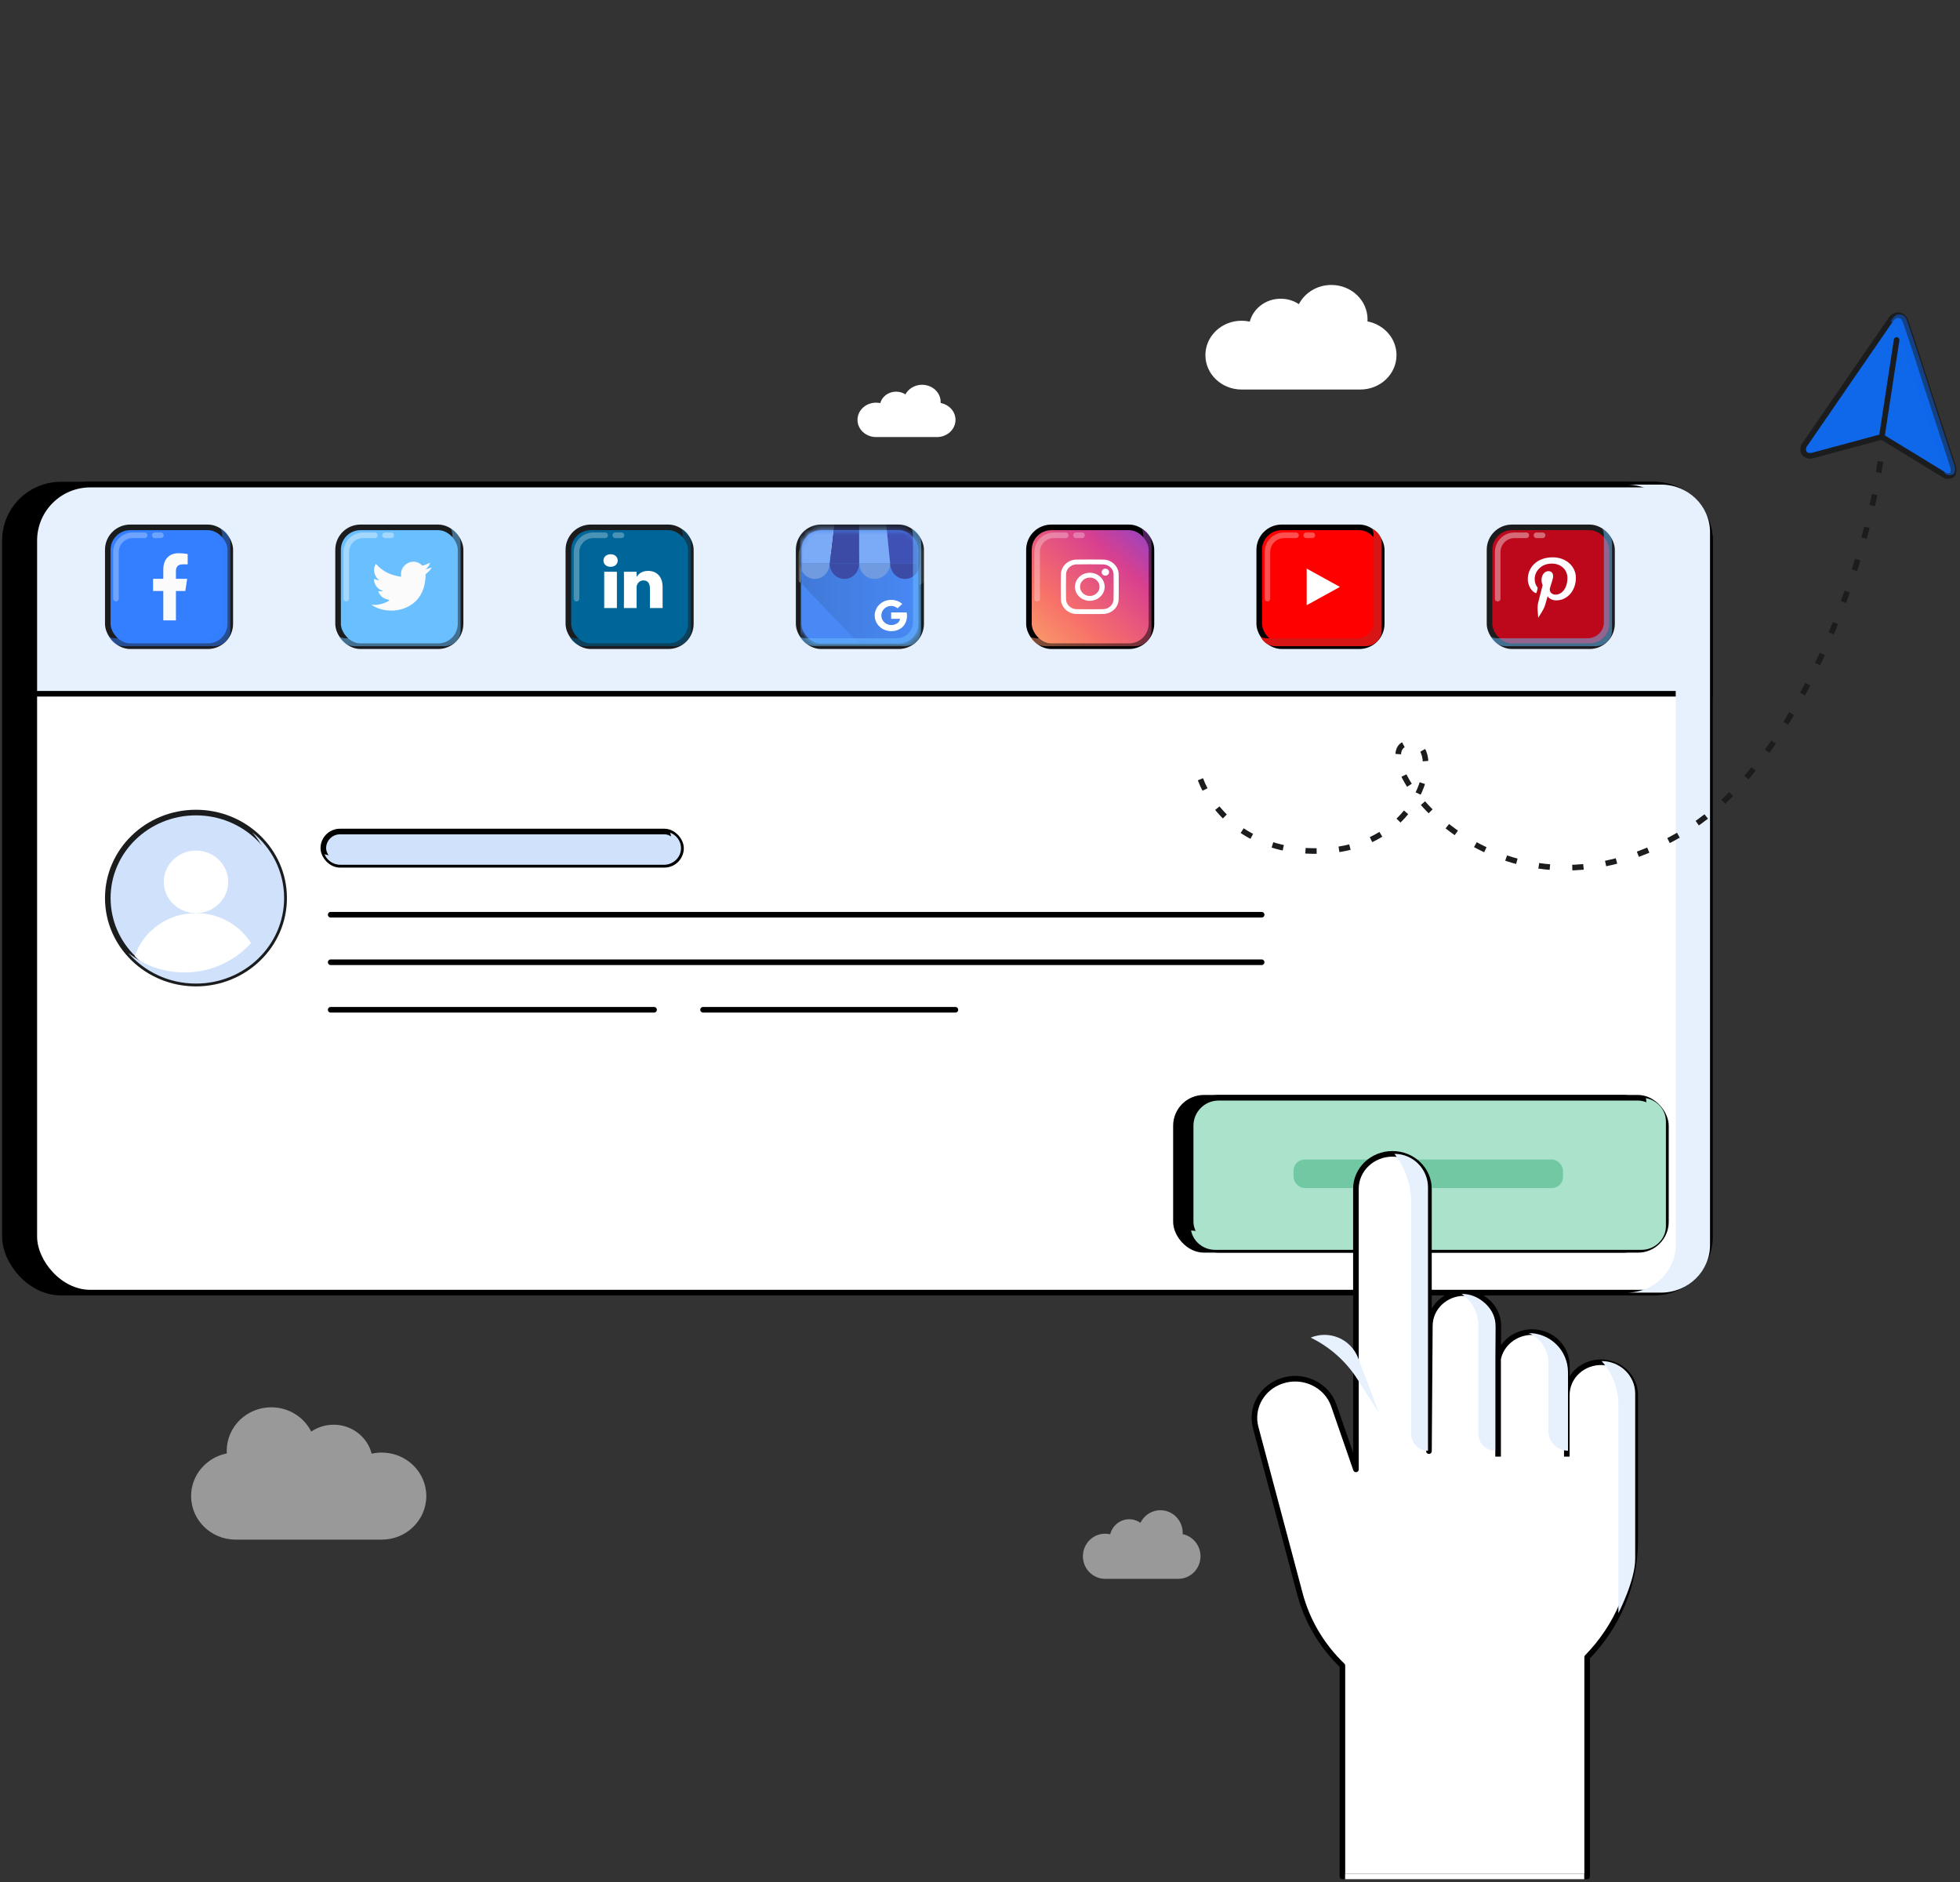 <?xml version="1.0" encoding="UTF-8"?>
<svg xmlns="http://www.w3.org/2000/svg" width="350" height="336" viewBox="0 0 350 336" fill="none">
  <rect x="0" y="0" width="350" height="336" fill="#333333" stroke="none"/>
  <rect x="0.875" y="86.516" width="299.235" height="144.26" rx="10" fill="black" stroke="black"></rect>
  <rect x="6.125" y="86.516" width="299.235" height="144.26" rx="10" fill="white" stroke="black"></rect>
  <path d="M6.125 96.516C6.125 90.993 10.602 86.516 16.125 86.516H295.36C300.883 86.516 305.36 90.993 305.36 96.516V123.854H6.125V96.516Z" fill="#E7F0FD" stroke="black"></path>
  <g style="mix-blend-mode:multiply">
    <path d="M290.485 230.776H296.61C301.443 230.776 305.36 226.977 305.36 222.29V95.002C305.36 90.315 301.443 86.516 296.61 86.516H290.485C295.318 86.516 299.235 90.315 299.235 95.002V222.29C299.235 226.977 295.318 230.776 290.485 230.776Z" fill="#E7F0FD"></path>
  </g>
  <path d="M214.364 139.128C216.26 144.22 222.785 152.874 237.113 151.857C255.05 150.584 258.112 131.067 251.112 132.764C243.556 134.596 266.647 168.36 300.11 148.887C325.046 134.376 336.129 88.213 335.983 79.303" stroke="#1B1C1E" stroke-dasharray="2 4"></path>
  <path d="M66.029 142.761L66.098 142.955C66.089 142.932 66.061 142.865 66.029 142.761Z" fill="#69C9D0"></path>
  <g style="mix-blend-mode:multiply">
    <path d="M20.124 96.778C18.191 96.778 16.624 98.345 16.624 100.278V114.492C16.624 116.425 18.191 117.992 20.124 117.992H34.998C36.931 117.992 38.498 116.425 38.498 114.492V100.278C38.498 98.345 36.931 96.778 34.998 96.778H20.124Z" fill="#E7F0FD"></path>
    <path d="M57.746 100.278C57.746 98.345 59.313 96.778 61.246 96.778H76.12C78.053 96.778 79.62 98.345 79.62 100.278V114.492C79.62 116.425 78.053 117.992 76.12 117.992H61.246C59.313 117.992 57.746 116.425 57.746 114.492V100.278Z" fill="#E7F0FD"></path>
    <path d="M263.362 100.278C263.362 98.345 264.929 96.778 266.862 96.778H281.736C283.669 96.778 285.236 98.345 285.236 100.278V114.492C285.236 116.425 283.669 117.992 281.736 117.992H266.862C264.929 117.992 263.362 116.425 263.362 114.492V100.278Z" fill="#E7F0FD"></path>
    <path d="M98.87 100.278C98.87 98.345 100.437 96.778 102.37 96.778H117.243C119.176 96.778 120.743 98.345 120.743 100.278V114.492C120.743 116.425 119.176 117.992 117.243 117.992H102.37C100.437 117.992 98.87 116.425 98.87 114.492V100.278Z" fill="#E7F0FD"></path>
    <path d="M143.492 96.778C141.559 96.778 139.992 98.345 139.992 100.278V114.492C139.992 116.425 141.559 117.992 143.492 117.992H158.366C160.299 117.992 161.866 116.425 161.866 114.492V100.278C161.866 98.345 160.299 96.778 158.366 96.778H143.492Z" fill="#E7F0FD"></path>
    <path d="M181.116 100.278C181.116 98.345 182.683 96.778 184.616 96.778H199.49C201.423 96.778 202.99 98.345 202.99 100.278V114.492C202.99 116.425 201.423 117.992 199.49 117.992H184.616C182.683 117.992 181.116 116.425 181.116 114.492V100.278Z" fill="#E7F0FD"></path>
    <path d="M225.739 96.778C223.806 96.778 222.239 98.345 222.239 100.278V114.492C222.239 116.425 223.806 117.992 225.739 117.992H240.612C242.545 117.992 244.112 116.425 244.112 114.492V100.278C244.112 98.345 242.545 96.778 240.612 96.778H225.739Z" fill="#E7F0FD"></path>
  </g>
  <rect x="60.372" y="94.153" width="21.874" height="21.215" rx="4" fill="#6AC0FF" stroke="#1B1C1E"></rect>
  <path d="M76.991 101.335C76.647 101.482 76.285 101.585 75.914 101.64C76.088 101.61 76.343 101.301 76.445 101.175C76.599 100.985 76.717 100.769 76.792 100.537C76.792 100.52 76.81 100.496 76.792 100.483C76.784 100.478 76.774 100.476 76.764 100.476C76.754 100.476 76.744 100.478 76.736 100.483C76.334 100.7 75.905 100.866 75.461 100.976C75.445 100.98 75.429 100.98 75.413 100.977C75.398 100.973 75.383 100.965 75.372 100.953C75.338 100.912 75.3 100.874 75.261 100.838C75.081 100.677 74.876 100.544 74.654 100.446C74.355 100.324 74.031 100.271 73.708 100.291C73.394 100.311 73.087 100.395 72.807 100.537C72.531 100.688 72.289 100.892 72.094 101.138C71.889 101.391 71.74 101.685 71.659 101.999C71.591 102.299 71.583 102.608 71.634 102.91C71.634 102.962 71.634 102.969 71.589 102.962C69.827 102.703 68.382 102.08 67.204 100.744C67.152 100.685 67.125 100.685 67.083 100.744C66.567 101.521 66.813 102.752 67.454 103.361C67.54 103.442 67.629 103.521 67.723 103.594C67.428 103.574 67.141 103.494 66.878 103.361C66.829 103.329 66.801 103.346 66.799 103.405C66.792 103.487 66.791 103.569 66.798 103.651C66.849 104.043 67.003 104.415 67.245 104.729C67.487 105.042 67.809 105.285 68.177 105.434C68.267 105.472 68.361 105.501 68.457 105.52C68.184 105.573 67.904 105.581 67.628 105.544C67.569 105.532 67.547 105.564 67.569 105.62C67.929 106.606 68.718 106.906 69.296 107.073C69.374 107.085 69.454 107.085 69.543 107.105L69.528 107.12C69.356 107.43 68.666 107.639 68.349 107.747C67.771 107.954 67.154 108.033 66.543 107.979C66.447 107.964 66.425 107.966 66.4 107.979C66.375 107.991 66.4 108.018 66.427 108.043C66.55 108.124 66.674 108.196 66.802 108.264C67.184 108.472 67.588 108.637 68.007 108.756C70.177 109.352 72.621 108.914 74.255 107.301C75.539 106.036 75.994 104.29 75.999 102.542C75.999 102.476 76.081 102.437 76.128 102.402C76.453 102.151 76.739 101.854 76.978 101.521C77.019 101.471 77.041 101.408 77.038 101.344C77.038 101.307 77.038 101.314 76.991 101.334L76.991 101.335Z" fill="#FBFBFB"></path>
  <g style="mix-blend-mode:overlay">
    <path d="M69.852 95.567H68.758M61.831 106.882V98.567C61.831 96.91 63.174 95.567 64.831 95.567H66.935" stroke="#FBFBFB" stroke-opacity="0.4" stroke-linecap="round" stroke-linejoin="round"></path>
  </g>
  <g style="mix-blend-mode:multiply">
    <path d="M60.629 113.704C61.087 114.685 62.105 115.368 63.288 115.368H79.329C80.939 115.368 82.245 114.101 82.245 112.539V96.982C82.245 95.835 81.541 94.847 80.529 94.403C80.695 94.758 80.787 95.152 80.787 95.567V111.125C80.787 112.687 79.481 113.953 77.87 113.953H61.829C61.401 113.953 60.995 113.864 60.629 113.704Z" fill="#6AC0FF" fill-opacity="0.5"></path>
  </g>
  <rect x="265.987" y="94.153" width="21.874" height="21.215" rx="4" fill="#BD081C" stroke="#1B1C1E"></rect>
  <path d="M275.098 109.63C275.082 109.616 274.683 110.287 274.683 110.287C274.683 110.287 274.613 109.497 274.624 109.501C274.568 108.994 274.52 108.214 274.659 107.661C274.784 107.161 275.468 104.476 275.468 104.476C275.468 104.476 275.269 104.092 275.273 103.525C275.279 102.634 275.825 101.968 276.5 101.968C277.074 101.968 277.348 102.379 277.345 102.871C277.343 103.222 277.19 103.684 277.029 104.17C276.938 104.445 276.844 104.729 276.774 105.004C276.612 105.642 277.102 106.162 277.762 106.162C278.957 106.162 279.884 104.962 279.895 103.228C279.905 101.694 278.755 100.621 277.103 100.621C275.19 100.621 274.058 101.989 274.049 103.402C274.045 103.953 274.264 104.543 274.54 104.864C274.594 104.928 274.602 104.983 274.585 105.048C274.556 105.162 274.506 105.35 274.464 105.509L274.464 105.509C274.432 105.631 274.404 105.736 274.394 105.775C274.364 105.892 274.296 105.917 274.168 105.86C273.331 105.488 272.814 104.318 272.82 103.378C272.833 101.357 274.386 99.501 277.288 99.501C279.62 99.501 281.423 101.084 281.409 103.201C281.395 105.41 279.922 107.187 277.894 107.187C277.213 107.187 276.574 106.85 276.358 106.451C276.358 106.451 276.013 107.675 275.929 107.974C275.776 108.521 275.374 109.203 275.098 109.63Z" fill="white"></path>
  <g style="mix-blend-mode:overlay">
    <path d="M275.466 95.567H274.372M267.445 106.882V98.567C267.445 96.91 268.788 95.567 270.445 95.567H272.549" stroke="#FBFBFB" stroke-opacity="0.4" stroke-linecap="round" stroke-linejoin="round"></path>
  </g>
  <g style="mix-blend-mode:multiply">
    <path d="M266.244 113.704C266.702 114.685 267.72 115.368 268.903 115.368H284.944C286.555 115.368 287.86 114.101 287.86 112.539V96.982C287.86 95.835 287.156 94.847 286.144 94.403C286.31 94.758 286.402 95.152 286.402 95.567V111.125C286.402 112.687 285.096 113.953 283.486 113.953H267.445C267.017 113.953 266.61 113.864 266.244 113.704Z" fill="#6AC0FF" fill-opacity="0.5"></path>
  </g>
  <rect x="19.249" y="94.153" width="21.874" height="21.215" rx="4" fill="#337FFF" stroke="#1B1C1E"></rect>
  <path d="M33.094 105.51L33.419 103.341H31.415V101.931C31.415 101.338 31.695 100.758 32.59 100.758H33.514V98.911C32.976 98.821 32.432 98.772 31.887 98.765C30.238 98.765 29.16 99.806 29.16 101.687V103.341H27.332V105.51H29.16V110.756H31.415V105.51H33.095L33.094 105.51Z" fill="#FBFBFB"></path>
  <g style="mix-blend-mode:overlay">
    <path d="M28.729 95.567H27.635M20.708 106.882V98.567C20.708 96.91 22.051 95.567 23.708 95.567H25.812" stroke="#FBFBFB" stroke-opacity="0.3" stroke-linecap="round" stroke-linejoin="round"></path>
  </g>
  <g style="mix-blend-mode:multiply">
    <path d="M19.506 113.704C19.963 114.685 20.982 115.368 22.165 115.368H38.206C39.816 115.368 41.122 114.101 41.122 112.539V96.982C41.122 95.835 40.418 94.847 39.406 94.403C39.572 94.758 39.664 95.152 39.664 95.567V111.125C39.664 112.687 38.358 113.953 36.747 113.953H20.706C20.278 113.953 19.872 113.864 19.506 113.704Z" fill="#337FFF" fill-opacity="0.5"></path>
  </g>
  <rect x="101.494" y="94.153" width="21.873" height="21.215" rx="4" fill="#006699" stroke="#1B1C1E"></rect>
  <path d="M110.16 108.555V102.076H107.897V108.555H110.16ZM109.029 101.192C109.818 101.192 110.31 100.695 110.31 100.074C110.294 99.438 109.818 98.954 109.044 98.954C108.269 98.954 107.764 99.438 107.764 100.074C107.764 100.711 108.255 101.192 109.015 101.192H109.029ZM111.414 108.555H113.677V104.938C113.677 104.744 113.692 104.55 113.752 104.413C113.915 104.025 114.288 103.625 114.913 103.625C115.732 103.625 116.059 104.218 116.059 105.09V108.555H118.323V104.84C118.323 102.851 117.207 101.924 115.717 101.924C114.496 101.924 113.96 102.573 113.661 103.016H113.676V102.076H111.412C111.443 102.685 111.412 108.555 111.412 108.555H111.414Z" fill="white"></path>
  <g style="mix-blend-mode:overlay">
    <path d="M110.974 95.567H109.88M102.953 106.882V98.567C102.953 96.91 104.296 95.567 105.953 95.567H108.057" stroke="#FBFBFB" stroke-opacity="0.3" stroke-linecap="round" stroke-linejoin="round"></path>
  </g>
  <g style="mix-blend-mode:multiply">
    <path d="M101.752 113.704C102.21 114.685 103.228 115.368 104.411 115.368H120.451C122.062 115.368 123.368 114.101 123.368 112.539V96.982C123.368 95.835 122.664 94.847 121.652 94.403C121.817 94.758 121.909 95.152 121.909 95.567V111.125C121.909 112.687 120.604 113.954 118.993 113.954H102.952C102.524 113.954 102.118 113.864 101.752 113.704Z" fill="#006699" fill-opacity="0.5"></path>
  </g>
  <rect x="142.617" y="94.153" width="21.874" height="21.215" rx="4" fill="#4989F5" stroke="#1B1C1E"></rect>
  <mask id="mask0_6037_4808" style="mask-type:alpha" maskUnits="userSpaceOnUse" x="142" y="94" width="23" height="22">
    <rect x="142.982" y="94.507" width="21.145" height="20.508" rx="3.5" fill="#006699"></rect>
  </mask>
  <g mask="url(#mask0_6037_4808)">
    <path fill-rule="evenodd" clip-rule="evenodd" d="M143.587 95.168L143.594 95.141C143.787 94.251 144.566 93.617 145.467 93.616H148.753L148.161 98.855H148.163L148.754 93.616H153.905V93.616H159.061L159.653 98.855H159.656L159.065 93.616H162.351C163.252 93.617 164.031 94.251 164.224 95.141L164.231 95.169L166.036 101.655H166.048C166.048 102.909 165.3 103.987 164.23 104.459V114.162C164.23 114.631 163.853 115.012 163.389 115.012H163.217C163.193 115.014 163.169 115.014 163.145 115.014H153.464L153.462 115.012H143.844C143.379 115.012 143.003 114.631 143.003 114.162V104.111C142.262 103.554 141.781 102.664 141.779 101.66V101.655H141.781L143.587 95.168Z" fill="white"></path>
    <path d="M163.388 98.973H143.843C143.378 98.973 143.002 99.353 143.002 99.822V114.162C143.002 114.631 143.378 115.012 143.843 115.012H163.388C163.852 115.012 164.229 114.631 164.229 114.162V99.822C164.229 99.353 163.852 98.973 163.388 98.973Z" fill="#4989F5"></path>
    <path d="M163.144 98.855H144.066C143.475 98.855 143.016 103.476 143.016 104.074L153.463 115.014H163.144C163.737 115.012 164.217 114.527 164.219 113.928V99.94C164.217 99.341 163.737 98.856 163.144 98.855V98.855Z" fill="url(#paint0_linear_6037_4808)"></path>
    <path d="M148.146 100.565H153.432V93.574H148.937L148.146 100.565Z" fill="#3C4BA6"></path>
    <path d="M159.049 100.565H153.43V93.574H158.246L159.049 100.565ZM162.554 94.899L162.561 94.923C162.559 94.914 162.556 94.907 162.554 94.899Z" fill="#7BABF7"></path>
    <path d="M164.25 94.923L164.244 94.899C164.074 94.126 163.532 93.575 162.737 93.574H158.236L158.957 100.565H164.244L164.25 94.923Z" fill="#3F51B5"></path>
    <path d="M142.858 94.923L142.865 94.899C143.035 94.126 143.722 93.575 144.516 93.574L148.946 93.574L148.145 100.565H142.865L142.858 94.923Z" fill="#7BABF7"></path>
    <path fill-rule="evenodd" clip-rule="evenodd" d="M148.145 100.565C148.145 102.109 146.961 103.361 145.502 103.361C144.042 103.361 142.858 102.109 142.858 100.565H148.145Z" fill="#709BE0"></path>
    <path fill-rule="evenodd" clip-rule="evenodd" d="M153.432 100.565C153.432 102.109 152.249 103.361 150.789 103.361C149.329 103.361 148.146 102.109 148.146 100.565H153.432Z" fill="#3C4BA6"></path>
    <path fill-rule="evenodd" clip-rule="evenodd" d="M158.956 100.565C158.956 102.109 157.719 103.361 156.193 103.361C154.667 103.361 153.43 102.109 153.43 100.565H158.956Z" fill="#709BE0"></path>
    <path fill-rule="evenodd" clip-rule="evenodd" d="M164.243 100.565C164.243 102.109 163.06 103.361 161.6 103.361C160.14 103.361 158.957 102.109 158.957 100.565H164.243Z" fill="#3C4BA6"></path>
    <path d="M161.951 109.693C161.942 109.578 161.928 109.473 161.906 109.339H159.139C159.139 109.707 159.139 110.109 159.137 110.477H160.74C160.706 110.649 160.637 110.812 160.536 110.958C160.436 111.104 160.305 111.23 160.153 111.328C160.153 111.328 160.153 111.322 160.152 111.321C159.956 111.444 159.735 111.526 159.503 111.562C159.271 111.603 159.033 111.602 158.801 111.559C158.566 111.513 158.343 111.421 158.146 111.29C157.856 111.094 157.632 110.822 157.502 110.507C157.492 110.483 157.483 110.458 157.474 110.433V110.43L157.476 110.429C157.35 110.077 157.35 109.695 157.475 109.343C157.564 109.096 157.709 108.87 157.901 108.684C158.352 108.241 159.024 108.075 159.644 108.252C159.882 108.322 160.1 108.443 160.279 108.607L160.82 108.093C160.915 108.001 161.014 107.913 161.106 107.818C160.832 107.575 160.51 107.385 160.158 107.26C159.519 107.04 158.82 107.034 158.177 107.243C158.154 107.251 158.132 107.258 158.11 107.266C157.416 107.514 156.845 108.001 156.51 108.629C156.391 108.852 156.305 109.089 156.254 109.333C155.947 110.781 156.876 112.206 158.376 112.589C158.867 112.714 159.388 112.711 159.882 112.604C160.331 112.508 160.746 112.302 161.087 112.009C161.443 111.697 161.698 111.283 161.832 110.842C161.944 110.469 161.984 110.08 161.951 109.693Z" fill="white"></path>
  </g>
  <g style="mix-blend-mode:multiply">
    <path d="M142.875 113.704C143.333 114.685 144.351 115.368 145.534 115.368H161.575C163.185 115.368 164.491 114.102 164.491 112.539V96.982C164.491 95.835 163.787 94.847 162.775 94.403C162.941 94.758 163.033 95.153 163.033 95.568V111.125C163.033 112.687 161.727 113.954 160.116 113.954H144.076C143.648 113.954 143.241 113.864 142.875 113.704Z" fill="#6AC0FF" fill-opacity="0.5"></path>
  </g>
  <rect x="183.742" y="94.153" width="21.873" height="21.215" rx="4" fill="url(#paint1_linear_6037_4808)" stroke="black"></rect>
  <path fill-rule="evenodd" clip-rule="evenodd" d="M191.901 99.917C190.633 100.082 189.638 101.027 189.467 102.229C189.425 102.523 189.425 106.996 189.467 107.29C189.551 107.885 189.83 108.417 190.278 108.839C190.725 109.26 191.292 109.524 191.922 109.604C192.234 109.643 196.981 109.643 197.293 109.604C198.577 109.441 199.576 108.5 199.748 107.29C199.79 106.996 199.79 102.523 199.748 102.229C199.576 101.019 198.577 100.077 197.293 99.915C196.994 99.878 192.193 99.879 191.901 99.917ZM197.075 100.764C197.569 100.808 197.974 100.987 198.305 101.309C198.629 101.623 198.803 101.983 198.848 102.434C198.876 102.707 198.876 106.812 198.848 107.085C198.803 107.536 198.629 107.896 198.305 108.21C197.974 108.532 197.569 108.711 197.075 108.755C196.785 108.781 192.43 108.781 192.14 108.755C191.646 108.711 191.241 108.532 190.91 108.21C190.586 107.896 190.412 107.536 190.367 107.085C190.34 106.812 190.34 102.707 190.367 102.434C190.414 101.969 190.604 101.587 190.946 101.275C191.267 100.981 191.666 100.805 192.103 100.765C192.359 100.742 196.816 100.74 197.075 100.764ZM197.138 101.564C196.987 101.619 196.847 101.745 196.777 101.89C196.582 102.294 196.88 102.752 197.353 102.777C197.58 102.789 197.813 102.679 197.938 102.5C198.02 102.384 198.049 102.286 198.047 102.128C198.043 101.704 197.567 101.409 197.138 101.564ZM194.244 102.277C193.659 102.354 193.149 102.594 192.729 102.989C192.277 103.415 192.027 103.918 191.959 104.536C191.894 105.129 192.094 105.789 192.485 106.272C192.603 106.419 192.847 106.648 193.002 106.76C193.515 107.128 194.215 107.316 194.845 107.255C195.501 107.191 196.035 106.955 196.486 106.53C196.938 106.104 197.188 105.601 197.256 104.983C197.309 104.496 197.183 103.951 196.916 103.513C196.374 102.626 195.314 102.136 194.244 102.277ZM195.011 103.162C195.639 103.303 196.153 103.787 196.303 104.379C196.359 104.6 196.359 104.919 196.303 105.14C196.184 105.611 195.833 106.021 195.368 106.234C195.115 106.35 194.899 106.396 194.608 106.396C194.316 106.396 194.1 106.35 193.847 106.234C193.382 106.021 193.031 105.611 192.912 105.14C192.856 104.919 192.856 104.6 192.912 104.379C193.061 103.792 193.573 103.306 194.194 103.163C194.421 103.111 194.781 103.11 195.011 103.162Z" fill="white"></path>
  <g style="mix-blend-mode:overlay">
    <path d="M193.222 95.568H192.128M185.201 106.882V98.568C185.201 96.911 186.544 95.568 188.201 95.568H190.305" stroke="#FBFBFB" stroke-opacity="0.3" stroke-linecap="round" stroke-linejoin="round"></path>
  </g>
  <g style="mix-blend-mode:multiply">
    <path d="M184 113.704C184.458 114.685 185.476 115.368 186.659 115.368H202.699C204.31 115.368 205.616 114.102 205.616 112.539V96.982C205.616 95.835 204.912 94.847 203.9 94.403C204.065 94.758 204.157 95.153 204.157 95.568V111.125C204.157 112.687 202.852 113.954 201.241 113.954H185.2C184.773 113.954 184.366 113.864 184 113.704Z" fill="url(#paint2_linear_6037_4808)" fill-opacity="0.5"></path>
  </g>
  <rect x="224.863" y="94.153" width="21.873" height="21.215" rx="4" fill="#FF0000" stroke="black"></rect>
  <path d="M233.337 101.512V108.054L239.269 104.783L233.337 101.512Z" fill="white"></path>
  <path d="M234.343 95.567H233.249M226.322 106.882V98.567C226.322 96.91 227.665 95.567 229.322 95.567H231.426" stroke="#FF8888" stroke-opacity="0.59" stroke-linecap="round" stroke-linejoin="round"></path>
  <g style="mix-blend-mode:multiply">
    <path d="M225.121 113.704C225.579 114.685 226.597 115.368 227.78 115.368H243.82C245.431 115.368 246.737 114.101 246.737 112.539V96.982C246.737 95.835 246.033 94.847 245.021 94.403C245.186 94.758 245.279 95.152 245.279 95.567V111.125C245.279 112.687 243.973 113.953 242.362 113.953H226.322C225.894 113.953 225.487 113.864 225.121 113.704Z" fill="#D81515"></path>
  </g>
  <ellipse cx="34.994" cy="160.336" rx="15.745" ry="15.267" fill="#CFE1FB" stroke="#1B1C1E"></ellipse>
  <g style="mix-blend-mode:overlay">
    <path d="M21.303 160.335C21.303 155.081 24.451 150.539 29.019 148.387M34.995 147.06C33.563 147.06 32.184 147.272 30.887 147.667" stroke="#CFE1FB" stroke-linecap="round" stroke-linejoin="round"></path>
  </g>
  <path d="M24.062 170.694C25.574 166.238 29.899 163.022 34.999 163.022C40.101 163.022 44.427 166.241 45.938 170.699C43.206 173.532 39.317 175.302 35.002 175.302C30.685 175.302 26.794 173.53 24.062 170.694Z" fill="white"></path>
  <path d="M34.999 163.022C31.821 163.022 29.244 160.522 29.244 157.44C29.244 154.357 31.821 151.857 34.999 151.857C38.178 151.857 40.755 154.357 40.755 157.44C40.755 160.522 38.178 163.022 34.999 163.022Z" fill="white"></path>
  <g style="mix-blend-mode:multiply">
    <path d="M32.941 173.615C41.637 173.615 48.686 166.78 48.686 158.348C48.686 154.639 47.322 151.238 45.054 148.593C48.525 151.394 50.735 155.614 50.735 160.335C50.735 168.767 43.686 175.602 34.99 175.602C30.12 175.602 25.766 173.458 22.878 170.09C25.607 172.291 29.115 173.615 32.941 173.615Z" fill="#CFE1FB"></path>
  </g>
  <rect x="57.737" y="148.456" width="63.872" height="5.94" rx="2.97" fill="#CFE1FB" stroke="black"></rect>
  <g style="mix-blend-mode:multiply">
    <path d="M57.943 152.498C58.387 153.608 59.499 154.395 60.8 154.395H118.547C120.238 154.395 121.609 153.066 121.609 151.425C121.609 150.163 120.798 149.085 119.653 148.655C119.786 148.988 119.859 149.35 119.859 149.728C119.859 151.368 118.488 152.698 116.797 152.698H59.05C58.66 152.698 58.286 152.627 57.943 152.498Z" fill="#CFE1FB"></path>
  </g>
  <path d="M59.051 163.306H225.292M59.051 180.278H116.798M125.547 180.278H170.608M59.051 171.792H225.292" stroke="black" stroke-linecap="round" stroke-linejoin="round"></path>
  <rect x="209.989" y="195.984" width="84.871" height="27.155" rx="5" fill="black" stroke="black"></rect>
  <rect x="212.614" y="195.984" width="84.871" height="27.155" rx="5" fill="#AAE2CB" stroke="black"></rect>
  <g style="mix-blend-mode:multiply">
    <path d="M212.688 219.673C213.064 221.645 214.847 223.139 216.989 223.139H293.11C295.526 223.139 297.485 221.239 297.485 218.896V200.227C297.485 198.149 295.945 196.42 293.912 196.055C293.96 196.307 293.985 196.567 293.985 196.832V215.501C293.985 217.845 292.026 219.744 289.61 219.744H213.489C213.215 219.744 212.947 219.72 212.688 219.673Z" fill="#AAE2CB"></path>
  </g>
  <g style="mix-blend-mode:overlay">
    <path d="M232.738 198.954H231.863M215.238 212.107V200.954C215.238 199.849 216.134 198.954 217.238 198.954H228.363" stroke="#AAE2CB" stroke-linecap="round" stroke-linejoin="round"></path>
  </g>
  <rect x="230.989" y="207.016" width="48.123" height="5.092" rx="2" fill="#71C8A2"></rect>
  <path d="M242.126 212.258L242.135 262.335L238.183 250.928C236.896 247.212 232.679 245.238 228.835 246.553C225.295 247.764 223.297 251.363 224.228 254.859L232.141 284.598C233.462 289.565 236.132 293.93 239.716 297.371V335H283.421V295.864C288.742 290.41 292 283.08 292 275.02V249.065C292 245.932 289.432 243.353 286.171 243.211C282.693 243.059 279.786 245.724 279.787 249.066L279.786 243.767C279.786 240.483 277.011 237.821 273.589 237.822C270.592 237.822 268.092 239.865 267.518 242.578L267.559 236.76C267.582 233.504 264.837 230.852 261.444 230.853C258.086 230.853 255.357 233.453 255.331 236.675L255.174 259.079L255.167 212.256C255.166 208.8 252.246 205.999 248.645 206C245.044 206.001 242.126 208.802 242.126 212.258Z" fill="white"></path>
  <path d="M279.787 249.066C279.786 245.724 282.693 243.059 286.171 243.211C289.432 243.353 292 245.932 292 249.065V275.02C292 283.08 288.742 290.41 283.421 295.864V335H239.716V297.371C236.132 293.93 233.462 289.565 232.141 284.598L224.228 254.859C223.297 251.363 225.295 247.764 228.835 246.553C232.679 245.238 236.896 247.212 238.183 250.928L242.135 262.335L242.126 212.258C242.126 208.802 245.044 206.001 248.645 206C252.246 205.999 255.166 208.8 255.167 212.256L255.174 259.079L255.331 236.675C255.357 233.453 258.086 230.853 261.444 230.853C264.837 230.852 267.582 233.504 267.559 236.76L267.518 242.578M279.787 249.066L279.786 243.767C279.786 240.483 277.011 237.821 273.589 237.822C270.592 237.822 268.092 239.865 267.518 242.578M279.787 249.066V260.053M267.518 242.578V260.053" stroke="black" stroke-linejoin="round"></path>
  <rect x="240.2" y="334.5" width="42.7" height="1" fill="white"></rect>
  <g style="mix-blend-mode:multiply">
    <path d="M249 206V206C252.314 206 255 208.686 255 212V259V259C253.343 259 252 257.657 252 256V214.739C252 211.573 250.944 208.498 249 206V206Z" fill="#E7F0FD"></path>
  </g>
  <g style="mix-blend-mode:multiply">
    <path d="M261 231V231C264.314 231 267 233.686 267 237V259V259C265.343 259 264 257.657 264 256V236.662C264 234.394 262.876 232.274 261 231V231Z" fill="#E7F0FD"></path>
  </g>
  <g style="mix-blend-mode:multiply">
    <path d="M273 238V238C276.866 238 280 241.134 280 245V259V259C278.067 259 276.5 257.433 276.5 255.5V243.346C276.5 241.027 275.126 238.928 273 238V238Z" fill="#E7F0FD"></path>
  </g>
  <g style="mix-blend-mode:multiply">
    <path d="M286 243C289.314 243 292 245.6 292 248.806V278.323C292 282.194 289 288 289 288V250.709C289 247.872 287.934 245.132 286 243Z" fill="#E7F0FD"></path>
  </g>
  <g style="mix-blend-mode:multiply">
    <path d="M246.301 252.389L242.427 246.283C240.383 243.063 237.483 240.475 234.051 238.811C237.403 237.418 241.242 239.073 242.531 242.466L246.301 252.389Z" fill="#E7F0FD"></path>
  </g>
  <path d="M336.037 77.993L323.68 81.325C322.978 81.52 322.155 81.236 322.031 80.541C321.952 80.102 322.027 79.742 322.21 79.472C327.37 71.965 332.537 64.46 337.646 57.047C337.933 56.631 338.359 56.274 338.88 56.273C340.038 56.272 340.249 57.324 340.546 58.164C341.808 61.867 342.983 65.606 344.195 69.328C345.646 73.787 347.098 78.255 348.566 82.696C348.79 83.379 349.027 84.017 348.674 84.69C348.461 84.881 348.182 84.991 347.89 84.999C347.597 85.008 347.311 84.914 347.083 84.735C343.609 82.597 339.548 80.132 336.037 77.993Z" fill="#0F67EA"></path>
  <path d="M338.681 60.702L336.037 77.993M336.037 77.993L323.68 81.325C322.978 81.52 322.155 81.236 322.031 80.541C321.952 80.102 322.027 79.742 322.21 79.472C327.37 71.965 332.537 64.46 337.646 57.047C337.933 56.631 338.359 56.274 338.88 56.273C340.038 56.272 340.249 57.324 340.546 58.164C341.808 61.867 342.983 65.606 344.195 69.328C345.646 73.787 347.098 78.255 348.566 82.696C348.79 83.379 349.027 84.017 348.674 84.69C348.461 84.881 348.182 84.991 347.89 84.999C347.597 85.008 347.311 84.914 347.083 84.735C343.609 82.597 339.548 80.132 336.037 77.993Z" stroke="#1B1C1E" stroke-linecap="round" stroke-linejoin="round"></path>
  <g style="mix-blend-mode:screen">
    <path d="M331.67 69.175L331.341 69.639M330.519 70.798L324.93 78.679" stroke="#0F67EA" stroke-opacity="0.8" stroke-linecap="round" stroke-linejoin="round"></path>
  </g>
  <g style="mix-blend-mode:multiply">
    <path d="M337.568 57.405C338.45 57.499 338.71 58.281 338.953 59.01C338.984 59.103 339.015 59.196 339.047 59.286C339.932 61.882 340.774 64.496 341.616 67.109C341.975 68.224 342.334 69.338 342.697 70.45L342.898 71.071C344.282 75.324 345.667 79.583 347.067 83.818C347.077 83.849 347.087 83.879 347.097 83.909C347.168 84.124 347.238 84.335 347.287 84.545C347.31 84.559 347.332 84.573 347.355 84.587C347.583 84.766 347.869 84.859 348.162 84.851C348.454 84.843 348.733 84.733 348.946 84.541C349.283 83.898 349.082 83.288 348.868 82.639C348.858 82.609 348.848 82.578 348.838 82.548C347.438 78.313 346.052 74.053 344.669 69.801L344.467 69.18C344.105 68.067 343.746 66.953 343.387 65.839C342.545 63.225 341.702 60.612 340.817 58.016C340.786 57.925 340.755 57.833 340.724 57.739C340.464 56.962 340.185 56.123 339.152 56.125C338.631 56.126 338.204 56.482 337.917 56.898C337.801 57.067 337.685 57.236 337.568 57.405Z" fill="#0F67EA" fill-opacity="0.5"></path>
  </g>
  <path d="M167.311 78.03C169.141 78.03 170.625 76.655 170.625 74.959C170.625 73.472 169.483 72.231 167.968 71.949C167.971 71.888 167.973 71.827 167.973 71.766C167.973 70.07 166.49 68.695 164.659 68.695C163.355 68.695 162.227 69.393 161.686 70.408C161.213 70.103 160.639 69.924 160.019 69.924C158.653 69.924 157.506 70.793 157.189 71.968C156.948 71.916 156.697 71.889 156.439 71.889C154.609 71.889 153.125 73.263 153.125 74.959C153.125 76.655 154.609 78.03 156.439 78.03H167.311Z" fill="white"></path>
  <path d="M242.912 69.544C246.481 69.544 249.375 66.794 249.375 63.403C249.375 60.428 247.149 57.947 244.193 57.383C244.201 57.261 244.205 57.139 244.205 57.016C244.205 53.625 241.311 50.875 237.741 50.875C235.198 50.875 232.998 52.271 231.943 54.3C231.022 53.689 229.902 53.331 228.693 53.331C226.03 53.331 223.794 55.071 223.175 57.42C222.706 57.316 222.216 57.262 221.713 57.262C218.144 57.262 215.25 60.011 215.25 63.403C215.25 66.794 218.144 69.544 221.713 69.544H242.912Z" fill="white"></path>
  <path d="M210.398 281.875C212.594 281.875 214.375 280.071 214.375 277.845C214.375 275.894 213.005 274.266 211.186 273.895C211.191 273.815 211.193 273.735 211.193 273.655C211.193 271.429 209.412 269.625 207.216 269.625C205.651 269.625 204.297 270.541 203.648 271.872C203.081 271.472 202.391 271.237 201.648 271.237C200.009 271.237 198.633 272.378 198.252 273.919C197.963 273.852 197.662 273.816 197.352 273.816C195.156 273.816 193.375 275.62 193.375 277.845C193.375 280.071 195.156 281.875 197.352 281.875H210.398Z" fill="white" fill-opacity="0.5"></path>
  <path d="M42.08 274.875C37.686 274.875 34.125 271.395 34.125 267.104C34.125 263.339 36.865 260.2 40.503 259.485C40.493 259.332 40.489 259.177 40.489 259.021C40.489 254.73 44.05 251.25 48.443 251.25C51.573 251.25 54.281 253.016 55.579 255.584C56.713 254.811 58.092 254.359 59.58 254.359C62.858 254.359 65.609 256.56 66.371 259.532C66.949 259.401 67.552 259.332 68.171 259.332C72.564 259.332 76.125 262.812 76.125 267.104C76.125 271.395 72.564 274.875 68.171 274.875H42.08Z" fill="white" fill-opacity="0.5"></path>
  <defs>
    <linearGradient id="paint0_linear_6037_4808" x1="143.016" y1="106.934" x2="164.219" y2="106.934" gradientUnits="userSpaceOnUse">
      <stop offset="0.03" stop-color="#4079D8"></stop>
      <stop offset="1" stop-color="#4989F5"></stop>
    </linearGradient>
    <linearGradient id="paint1_linear_6037_4808" x1="205.616" y1="94.153" x2="184.469" y2="118.001" gradientUnits="userSpaceOnUse">
      <stop stop-color="#9143C6"></stop>
      <stop offset="0.271" stop-color="#D8408F"></stop>
      <stop offset="0.667" stop-color="#F77169"></stop>
      <stop offset="1" stop-color="#FBA66A"></stop>
    </linearGradient>
    <linearGradient id="paint2_linear_6037_4808" x1="205.616" y1="94.403" x2="184.718" y2="117.97" gradientUnits="userSpaceOnUse">
      <stop stop-color="#9143C6"></stop>
      <stop offset="0.271" stop-color="#D8408F"></stop>
      <stop offset="0.667" stop-color="#F77169"></stop>
      <stop offset="1" stop-color="#FBA66A"></stop>
    </linearGradient>
  </defs>
</svg>

